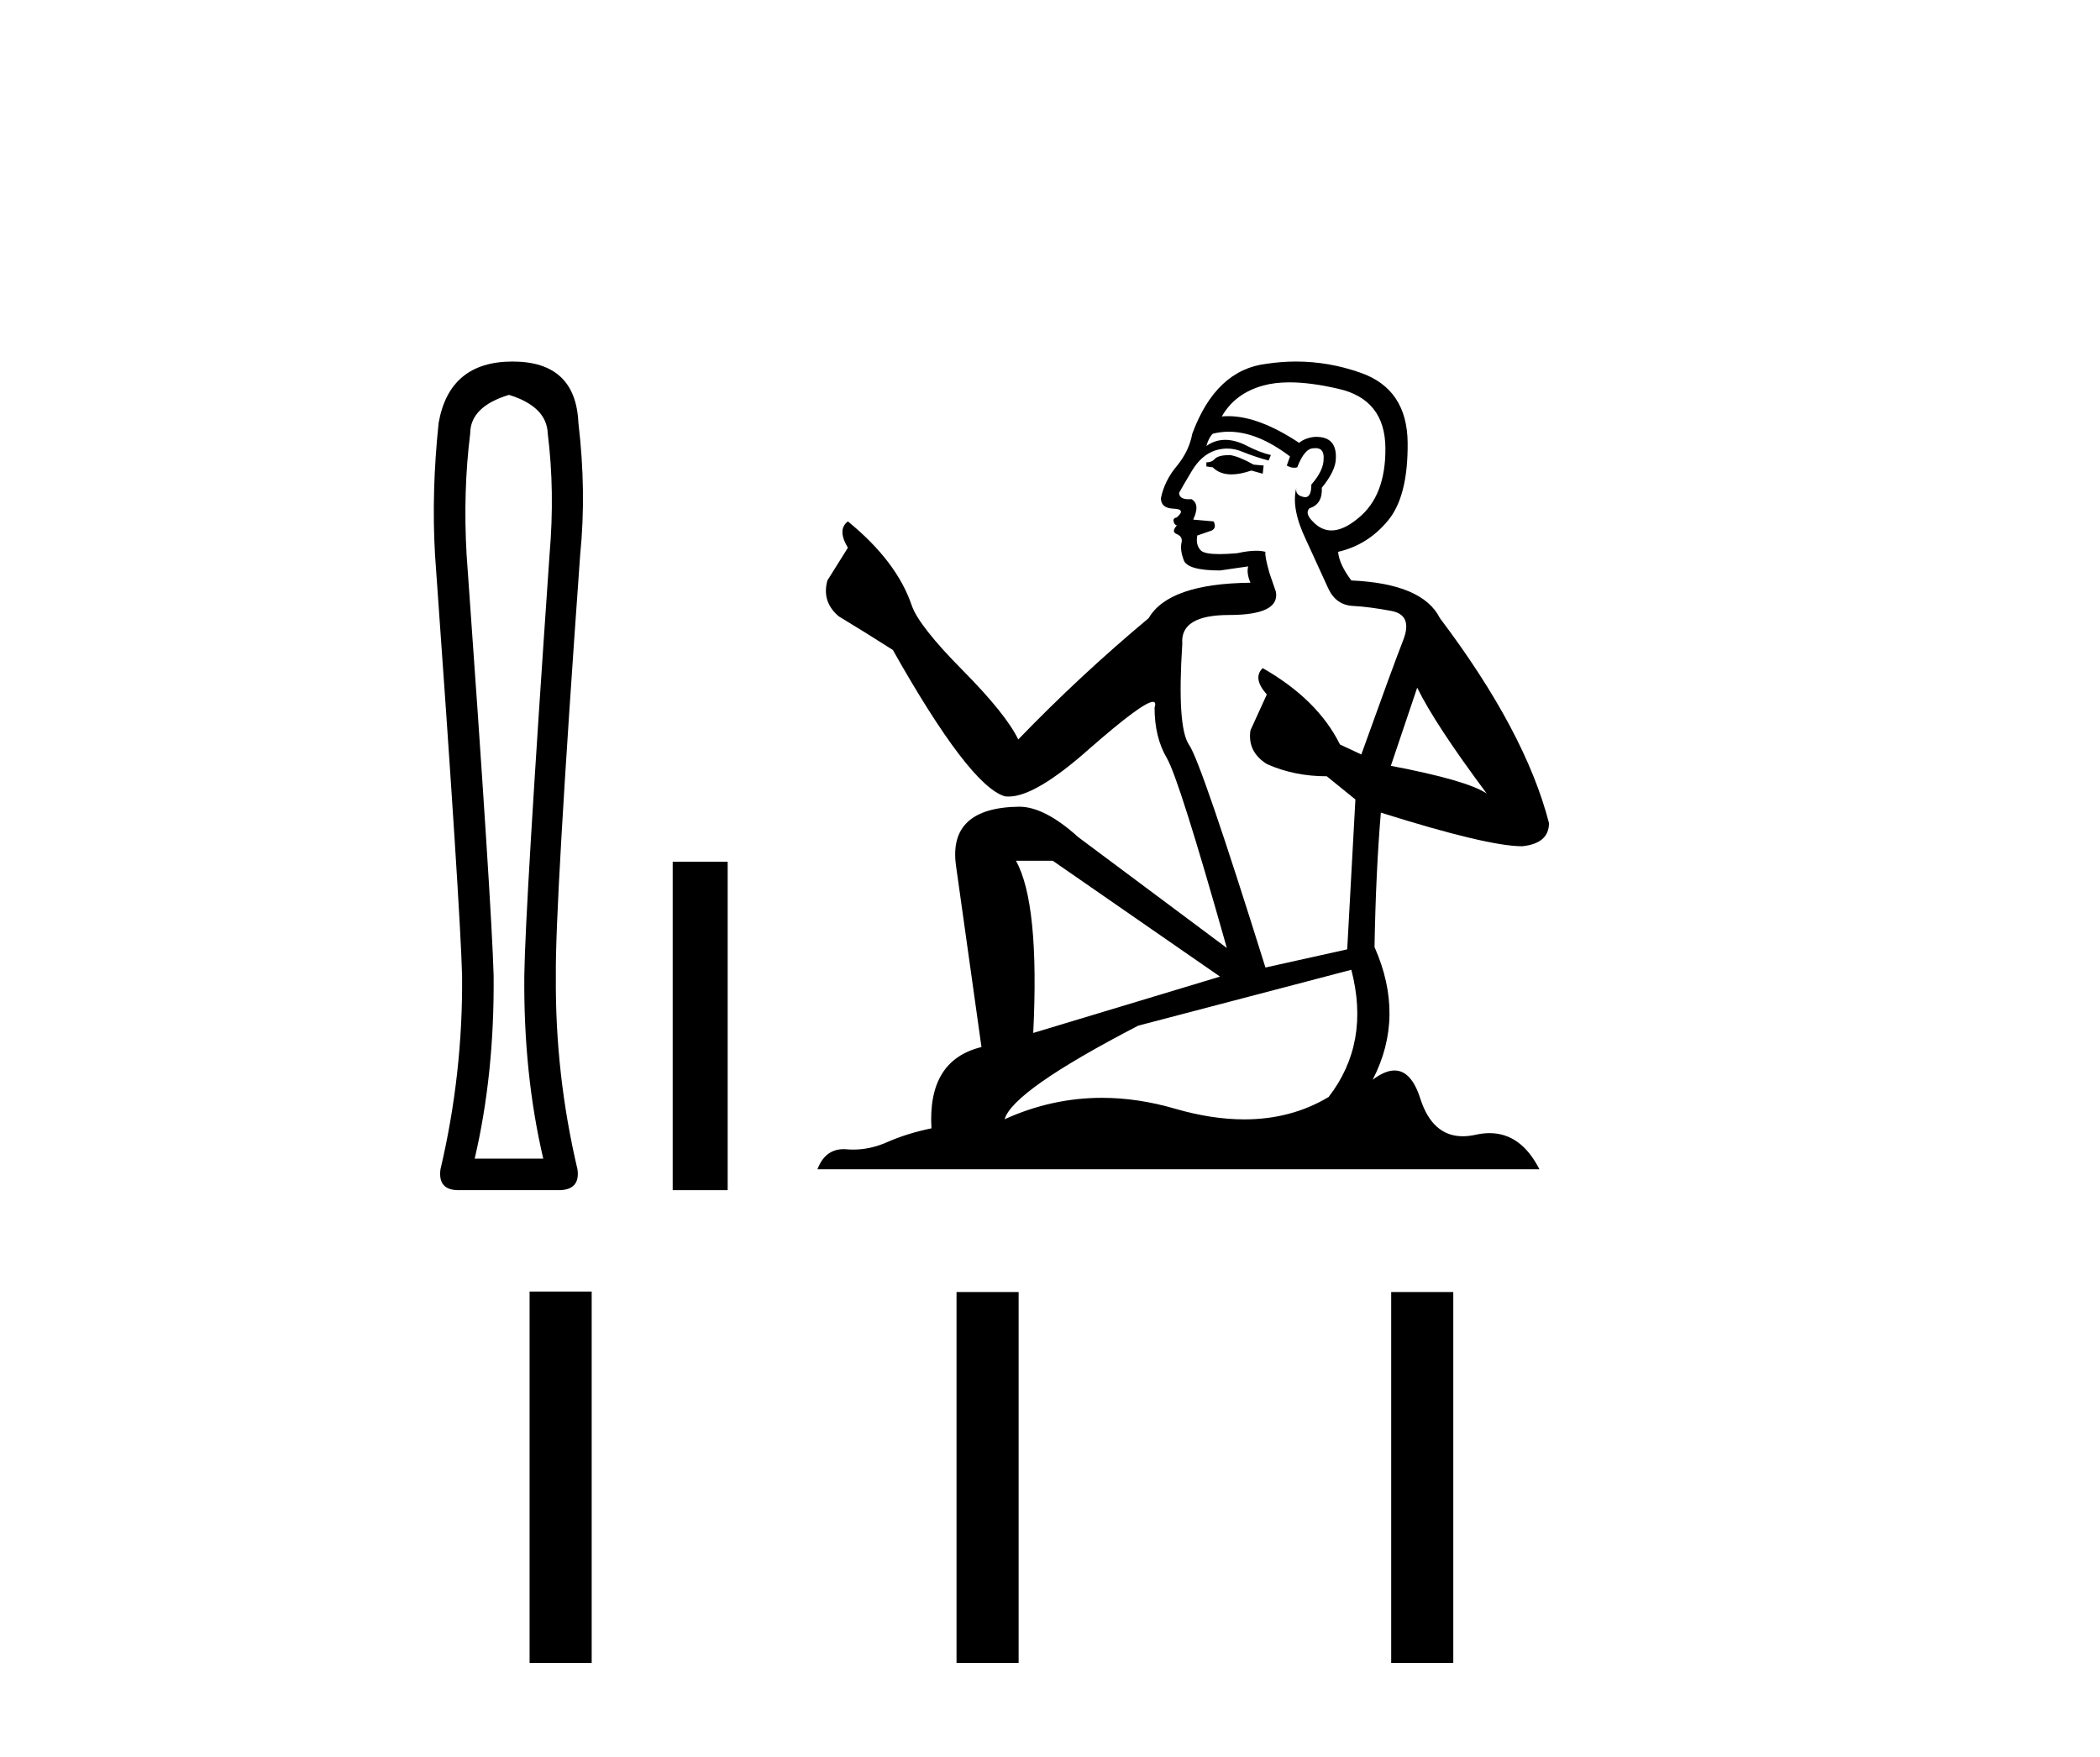<?xml version='1.0' encoding='UTF-8' standalone='yes'?><svg xmlns='http://www.w3.org/2000/svg' xmlns:xlink='http://www.w3.org/1999/xlink' width='49.0' height='41.0' ><path d='M 11.876 9.215 Q 12.76 9.489 12.781 10.12 Q 12.949 11.467 12.823 12.94 Q 12.255 21.168 12.234 22.767 Q 12.213 25.061 12.676 27.039 L 11.076 27.039 Q 11.539 25.061 11.518 22.767 Q 11.476 21.168 10.887 12.94 Q 10.803 11.467 10.971 10.12 Q 10.971 9.489 11.876 9.215 ZM 11.96 8.437 Q 10.487 8.437 10.235 9.868 Q 10.066 11.467 10.15 12.94 Q 10.74 21.168 10.782 22.767 Q 10.803 25.061 10.277 27.291 Q 10.214 27.775 10.698 27.775 L 13.075 27.775 Q 13.538 27.754 13.475 27.291 Q 12.949 25.061 12.97 22.767 Q 12.949 21.168 13.538 12.94 Q 13.686 11.467 13.496 9.868 Q 13.433 8.437 11.96 8.437 Z' style='fill:#000000;stroke:none' /><path d='M 15.696 20.11 L 15.696 27.775 L 16.979 27.775 L 16.979 20.11 Z' style='fill:#000000;stroke:none' /><path d='M 28.7 10.62 Q 28.435 10.62 28.35 10.705 Q 28.276 10.79 28.149 10.79 L 28.149 10.885 L 28.297 10.906 Q 28.462 11.071 28.734 11.071 Q 28.937 11.071 29.198 10.981 L 29.463 11.055 L 29.485 10.864 L 29.251 10.843 Q 28.912 10.652 28.7 10.62 ZM 30.089 8.923 Q 30.578 8.923 31.223 9.072 Q 32.315 9.316 32.326 10.45 Q 32.337 11.574 31.69 12.094 Q 31.348 12.379 31.067 12.379 Q 30.826 12.379 30.63 12.168 Q 30.439 11.977 30.555 11.861 Q 30.863 11.765 30.842 11.383 Q 31.17 10.981 31.17 10.694 Q 31.191 10.195 30.712 10.195 Q 30.692 10.195 30.672 10.196 Q 30.46 10.217 30.312 10.334 Q 29.374 9.712 28.66 9.712 Q 28.583 9.712 28.509 9.719 L 28.509 9.719 Q 28.817 9.178 29.474 8.998 Q 29.742 8.923 30.089 8.923 ZM 33.068 16.048 Q 33.482 16.897 34.69 18.519 Q 34.234 18.211 32.453 17.872 L 33.068 16.048 ZM 28.672 10.075 Q 29.341 10.075 30.1 10.652 L 30.025 10.864 Q 30.114 10.916 30.198 10.916 Q 30.234 10.916 30.269 10.906 Q 30.439 10.461 30.651 10.461 Q 30.676 10.458 30.699 10.458 Q 30.903 10.458 30.884 10.715 Q 30.884 10.981 30.598 11.309 Q 30.598 11.603 30.455 11.603 Q 30.433 11.603 30.407 11.595 Q 30.216 11.553 30.248 11.383 L 30.248 11.383 Q 30.121 11.861 30.471 12.592 Q 30.81 13.334 30.99 13.726 Q 31.17 14.119 31.563 14.14 Q 31.955 14.161 32.464 14.257 Q 32.973 14.352 32.739 14.946 Q 32.506 15.539 31.764 17.607 L 31.266 17.374 Q 30.746 16.324 29.463 15.592 L 29.463 15.592 Q 29.22 15.826 29.559 16.207 L 29.177 17.045 Q 29.103 17.543 29.559 17.83 Q 30.195 18.116 30.958 18.116 L 31.626 18.657 L 31.435 22.155 L 29.527 22.579 Q 28.032 17.798 27.746 17.384 Q 27.46 16.971 27.587 15.02 Q 27.534 14.352 28.679 14.352 Q 29.866 14.352 29.771 13.811 L 29.622 13.377 Q 29.506 12.974 29.527 12.878 Q 29.434 12.853 29.31 12.853 Q 29.124 12.853 28.87 12.91 Q 28.629 12.931 28.455 12.931 Q 28.106 12.931 28.021 12.847 Q 27.894 12.719 27.937 12.497 L 28.276 12.38 Q 28.393 12.316 28.318 12.168 L 27.841 12.126 Q 28.011 11.765 27.799 11.648 Q 27.767 11.651 27.739 11.651 Q 27.513 11.651 27.513 11.5 Q 27.587 11.362 27.809 10.991 Q 28.032 10.62 28.35 10.514 Q 28.493 10.468 28.634 10.468 Q 28.817 10.468 28.997 10.546 Q 29.315 10.673 29.601 10.747 L 29.654 10.62 Q 29.389 10.556 29.103 10.408 Q 28.827 10.265 28.589 10.265 Q 28.35 10.265 28.149 10.408 Q 28.202 10.217 28.297 10.122 Q 28.481 10.075 28.672 10.075 ZM 24.565 20.088 L 28.467 22.791 L 24.109 24.106 Q 24.258 21.084 23.706 20.088 ZM 31.531 22.632 Q 31.976 24.339 31.001 25.601 Q 30.127 26.123 29.033 26.123 Q 28.282 26.123 27.428 25.877 Q 26.552 25.62 25.713 25.62 Q 24.541 25.62 23.441 26.12 Q 23.632 25.453 26.558 23.936 L 31.531 22.632 ZM 30.241 8.437 Q 29.901 8.437 29.559 8.489 Q 28.371 8.627 27.82 10.122 Q 27.746 10.525 27.46 10.874 Q 27.173 11.214 27.088 11.627 Q 27.088 11.861 27.385 11.871 Q 27.682 11.882 27.46 12.073 Q 27.364 12.094 27.385 12.168 Q 27.396 12.242 27.46 12.263 Q 27.322 12.412 27.46 12.465 Q 27.608 12.528 27.566 12.677 Q 27.534 12.836 27.619 13.069 Q 27.703 13.313 28.467 13.313 L 29.124 13.218 L 29.124 13.218 Q 29.082 13.377 29.177 13.599 Q 27.269 13.62 26.802 14.426 Q 25.201 15.762 23.759 17.257 Q 23.473 16.663 22.455 15.635 Q 21.448 14.617 21.278 14.14 Q 20.929 13.101 19.784 12.168 Q 19.529 12.359 19.784 12.783 L 19.306 13.546 Q 19.169 14.045 19.572 14.384 Q 20.186 14.755 20.833 15.168 Q 22.614 18.328 23.441 18.582 Q 23.487 18.589 23.537 18.589 Q 24.166 18.589 25.424 17.469 Q 26.67 16.379 26.902 16.379 Q 26.984 16.379 26.94 16.515 Q 26.94 17.204 27.226 17.692 Q 27.513 18.179 28.626 22.123 L 25.159 19.536 Q 24.374 18.826 23.781 18.826 Q 22.116 18.847 22.307 20.204 L 22.901 24.435 Q 21.639 24.742 21.734 26.332 Q 21.162 26.449 20.685 26.661 Q 20.299 26.828 19.907 26.828 Q 19.824 26.828 19.741 26.82 Q 19.713 26.818 19.685 26.818 Q 19.253 26.818 19.073 27.287 L 35.92 27.287 Q 35.49 26.444 34.755 26.444 Q 34.602 26.444 34.436 26.481 Q 34.275 26.517 34.132 26.517 Q 33.425 26.517 33.142 25.643 Q 32.933 24.982 32.539 24.982 Q 32.314 24.982 32.029 25.198 Q 32.792 23.724 32.072 22.102 Q 32.103 20.342 32.22 18.964 Q 34.711 19.749 35.517 19.749 Q 36.143 19.685 36.143 19.208 Q 35.591 17.066 33.598 14.426 Q 33.195 13.62 31.531 13.546 Q 31.245 13.165 31.223 12.878 Q 31.912 12.719 32.379 12.157 Q 32.856 11.595 32.845 10.334 Q 32.835 9.083 31.753 8.701 Q 31.005 8.437 30.241 8.437 Z' style='fill:#000000;stroke:none' /><path d='M 12.357 30.141 L 12.357 38.809 L 13.806 38.809 L 13.806 30.141 ZM 22.319 30.152 L 22.319 38.809 L 23.768 38.809 L 23.768 30.152 ZM 32.461 30.152 L 32.461 38.809 L 33.91 38.809 L 33.91 30.152 Z' style='fill:#000000;stroke:none' /></svg>